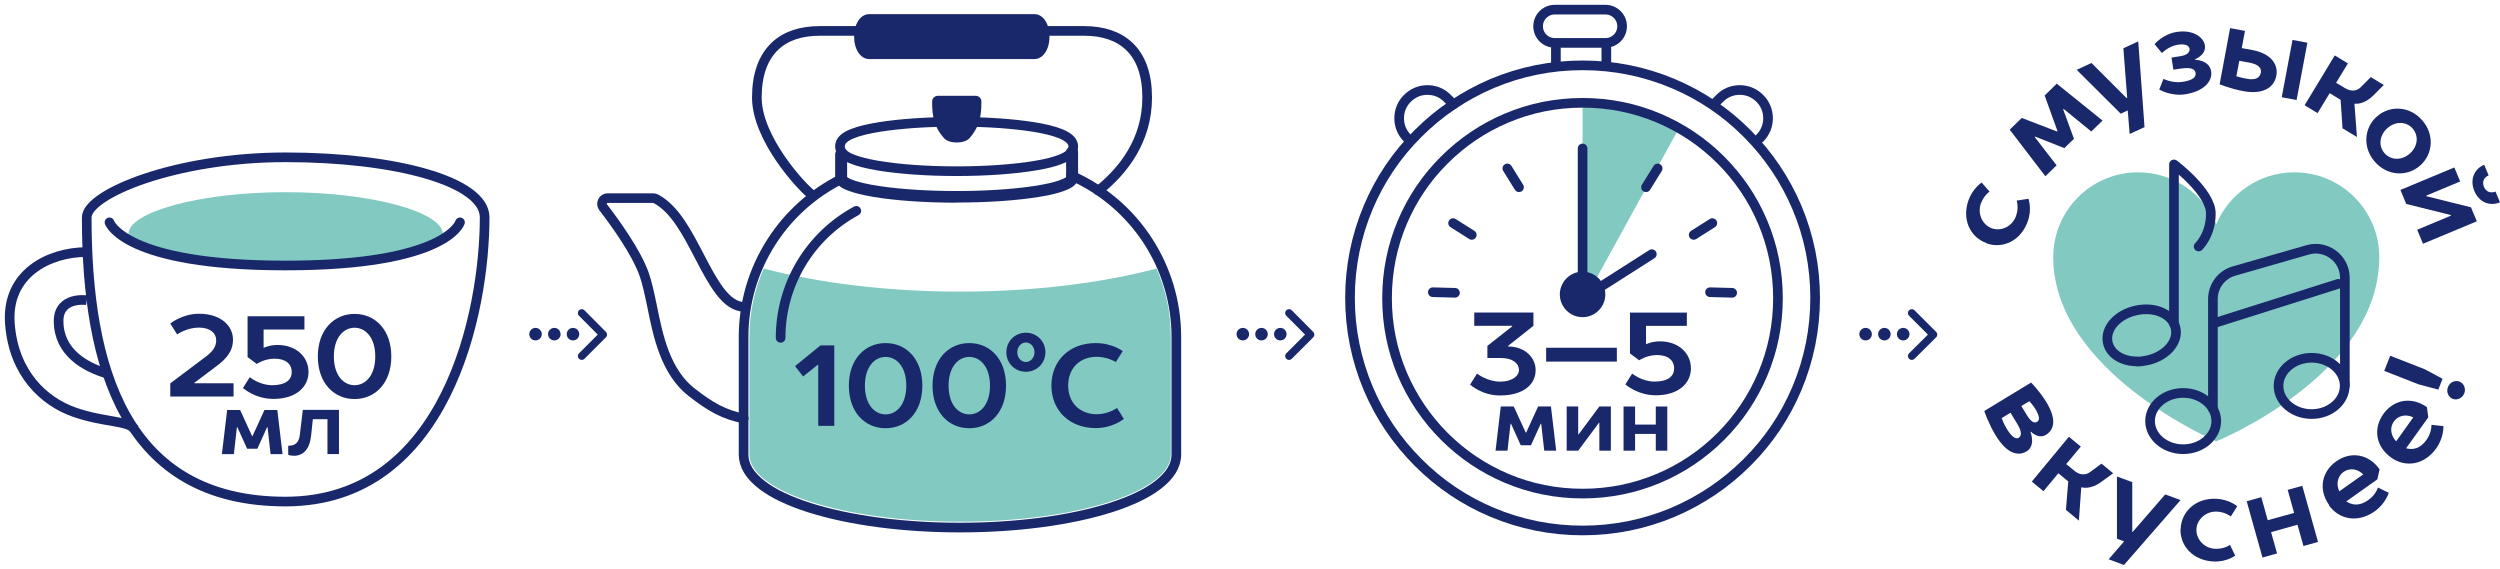 <?xml version="1.0" encoding="UTF-8"?> <svg xmlns="http://www.w3.org/2000/svg" width="259" height="59" viewBox="0 0 259 59" fill="none"><path d="M17.626 39.724L21.206 37.036C21.916 36.507 22.399 36.024 22.399 35.253C22.399 34.543 21.81 33.939 20.617 33.939C19.303 33.939 18.351 34.649 18.351 34.649L17.641 33.516C17.641 33.516 18.88 32.504 20.617 32.504C22.883 32.504 24.137 33.758 24.137 35.178C24.137 36.492 23.351 37.247 22.294 38.033L20.149 39.649V39.709H24.197V41.084H17.641V39.709L17.626 39.724Z" fill="#19286B"></path><path d="M25.164 40.209L25.874 39.076C25.874 39.076 26.871 39.907 28.2 39.907C29.635 39.907 30.224 39.318 30.224 38.532C30.224 37.747 29.635 37.157 28.442 37.157C27.4 37.157 26.599 37.701 26.599 37.701L25.648 36.991V32.762H31.539V34.136H27.309V36.04C27.309 36.04 27.898 35.738 28.744 35.738C30.708 35.738 31.962 36.991 31.962 38.532C31.962 40.073 30.693 41.327 28.321 41.327C26.418 41.327 25.164 40.194 25.164 40.194V40.209Z" fill="#19286B"></path><path d="M32.927 36.93C32.927 34.196 34.588 32.52 36.733 32.52C38.878 32.52 40.54 34.181 40.54 36.93C40.54 39.68 38.878 41.341 36.733 41.341C34.588 41.341 32.927 39.68 32.927 36.93ZM38.878 36.93C38.878 34.967 37.866 33.955 36.733 33.955C35.6 33.955 34.588 34.967 34.588 36.93C34.588 38.894 35.6 39.906 36.733 39.906C37.866 39.906 38.878 38.894 38.878 36.93Z" fill="#19286B"></path><path d="M23.547 42.473H24.877L26.115 45.176H26.16L27.399 42.473H28.729L29.272 47.05H28.034L27.716 44.255H27.671L26.659 46.491H25.602L24.59 44.255H24.544L24.227 47.05H22.988L23.532 42.473H23.547Z" fill="#19286B"></path><path d="M29.86 47.144V46.177H29.951C30.585 46.177 30.963 45.814 31.054 45.12L31.371 42.461H35.117V47.038H33.924V43.428H32.413L32.232 45.12C32.081 46.539 31.416 47.219 30.449 47.219C30.177 47.219 29.86 47.129 29.86 47.129V47.144Z" fill="#19286B"></path><path d="M13.307 24.245C13.307 26.496 20.588 27.508 29.591 27.508C38.579 27.508 45.875 26.496 45.875 24.245C45.875 21.995 38.579 19.91 29.591 19.91C20.603 19.91 13.307 21.995 13.307 24.245Z" fill="#81C9C1"></path><path d="M8.985 22.52C8.985 20.119 18.124 16.297 29.575 16.297C41.025 16.297 50.209 18.804 50.209 22.52C50.209 32.324 46.266 51.962 29.575 51.962C12.883 51.962 8.985 37.959 8.985 22.52Z" stroke="#19286B" stroke-miterlimit="10"></path><path d="M8.985 26.113C5.103 26.113 0.631 28.319 1.024 33.53C1.417 38.742 4.589 41.597 7.656 42.684C10.722 43.772 13.26 43.56 13.924 44.437" stroke="#19286B" stroke-miterlimit="10"></path><path d="M8.987 31.1C8.987 31.1 6.071 30.677 6.071 33.26C6.071 36.493 8.805 38.018 11.071 38.698" stroke="#19286B" stroke-miterlimit="10"></path><path d="M11.342 23.035C11.342 23.035 12.807 27.506 29.574 27.506C46.342 27.506 47.656 23.035 47.656 23.035" stroke="#19286B" stroke-linecap="round" stroke-linejoin="round"></path><path d="M163.955 10.589V31.435L173.97 13.233C173.97 13.233 169.801 9.728 163.955 10.589Z" fill="#81C9C1"></path><path d="M145.813 14.324C145.254 13.765 144.952 13.04 144.952 12.255C144.952 11.469 145.254 10.729 145.813 10.185C146.372 9.626 147.097 9.324 147.883 9.324C148.668 9.324 149.408 9.626 149.952 10.185L150.587 10.82" stroke="#19286B" stroke-linecap="round" stroke-linejoin="round"></path><path d="M182.309 14.324C182.867 13.765 183.17 13.04 183.17 12.255C183.17 11.469 182.867 10.729 182.309 10.185C181.75 9.626 181.025 9.324 180.239 9.324C179.454 9.324 178.713 9.626 178.17 10.185L177.535 10.82" stroke="#19286B" stroke-linecap="round" stroke-linejoin="round"></path><path d="M161.191 6.771V5.004" stroke="#19286B" stroke-linecap="round" stroke-linejoin="round"></path><path d="M166.417 6.771V5.004" stroke="#19286B" stroke-linecap="round" stroke-linejoin="round"></path><path d="M163.955 54.957C160.707 54.957 157.55 54.322 154.574 53.069C151.704 51.86 149.121 50.123 146.916 47.902C144.71 45.697 142.958 43.114 141.75 40.244C140.496 37.268 139.861 34.111 139.861 30.863C139.861 27.616 140.496 24.458 141.75 21.483C142.958 18.612 144.695 16.029 146.916 13.824C149.121 11.618 151.704 9.881 154.574 8.658C157.55 7.404 160.707 6.77 163.955 6.77C167.203 6.77 170.36 7.404 173.336 8.658C176.206 9.866 178.789 11.603 180.994 13.824C183.2 16.029 184.937 18.612 186.16 21.483C187.414 24.458 188.049 27.616 188.049 30.863C188.049 34.111 187.414 37.268 186.16 40.244C184.952 43.114 183.215 45.697 180.994 47.902C178.789 50.108 176.206 51.845 173.336 53.069C170.36 54.322 167.203 54.957 163.955 54.957Z" stroke="#19286B" stroke-linecap="round" stroke-linejoin="round"></path><path d="M163.955 51.136C161.221 51.136 158.562 50.607 156.07 49.55C153.653 48.522 151.493 47.072 149.635 45.214C147.777 43.356 146.312 41.181 145.284 38.779C144.227 36.287 143.698 33.628 143.698 30.894C143.698 28.16 144.227 25.501 145.284 23.009C146.312 20.592 147.762 18.432 149.635 16.574C151.493 14.716 153.668 13.251 156.07 12.238C158.562 11.181 161.221 10.652 163.955 10.652C166.689 10.652 169.348 11.181 171.84 12.238C174.257 13.266 176.417 14.716 178.275 16.574C180.133 18.432 181.599 20.607 182.611 23.009C183.668 25.501 184.197 28.16 184.197 30.894C184.197 33.628 183.668 36.287 182.611 38.779C181.583 41.196 180.133 43.356 178.275 45.214C176.417 47.072 174.242 48.538 171.84 49.55C169.348 50.607 166.689 51.136 163.955 51.136Z" stroke="#19286B" stroke-linecap="round" stroke-linejoin="round"></path><path d="M166.327 4.444H161.071C160.119 4.444 159.349 3.674 159.349 2.722C159.349 1.77 160.119 1 161.071 1H166.327C167.279 1 168.05 1.77 168.05 2.722C168.05 3.674 167.279 4.444 166.327 4.444Z" stroke="#19286B" stroke-linecap="round" stroke-linejoin="round"></path><path d="M163.954 32.858C162.655 32.858 161.598 31.8 161.598 30.501C161.598 29.202 162.655 28.145 163.954 28.145C165.253 28.145 166.311 29.202 166.311 30.501C166.311 31.8 165.253 32.858 163.954 32.858Z" fill="#19286B"></path><path d="M163.955 15.379V29.457" stroke="#19286B" stroke-linecap="round" stroke-linejoin="round"></path><path d="M171.129 26.332L165.419 29.973" stroke="#19286B" stroke-linecap="round" stroke-linejoin="round"></path><path d="M177.398 23.113L175.465 24.337" stroke="#19286B" stroke-linecap="round" stroke-linejoin="round"></path><path d="M150.541 23.113L152.475 24.337" stroke="#19286B" stroke-linecap="round" stroke-linejoin="round"></path><path d="M171.735 17.449L170.526 19.398" stroke="#19286B" stroke-linecap="round" stroke-linejoin="round"></path><path d="M156.16 17.449L157.369 19.398" stroke="#19286B" stroke-linecap="round" stroke-linejoin="round"></path><path d="M179.454 30.334L177.158 30.273" stroke="#19286B" stroke-linecap="round" stroke-linejoin="round"></path><path d="M150.736 30.334L148.44 30.273" stroke="#19286B" stroke-linecap="round" stroke-linejoin="round"></path><path d="M152.309 39.837L153.019 38.704C153.019 38.704 154.061 39.535 155.406 39.535C156.75 39.535 157.369 38.886 157.369 38.342C157.369 37.692 156.78 37.088 155.466 37.088H154.092V35.834L156.66 33.81V33.75H152.732V32.375H158.865V33.75L156.237 35.834V35.895C157.959 35.895 159.092 37.028 159.092 38.342C159.092 39.777 157.898 40.97 155.391 40.97C153.502 40.97 152.294 39.837 152.294 39.837H152.309Z" fill="#19286B"></path><path d="M160.18 36.027H167.506V37.462H160.18V36.027Z" fill="#19286B"></path><path d="M168.382 39.834L169.092 38.701C169.092 38.701 170.089 39.532 171.418 39.532C172.853 39.532 173.442 38.943 173.442 38.157C173.442 37.372 172.853 36.782 171.66 36.782C170.618 36.782 169.817 37.326 169.817 37.326L168.865 36.616V32.387H174.757V33.761H170.527V35.665C170.527 35.665 171.116 35.363 171.962 35.363C173.926 35.363 175.179 36.616 175.179 38.157C175.179 39.698 173.911 40.952 171.539 40.952C169.636 40.952 168.382 39.819 168.382 39.819V39.834Z" fill="#19286B"></path><path d="M155.496 42.113H156.826L158.064 44.817H158.11L159.348 42.113H160.678L161.221 46.69H159.983L159.666 43.896H159.62L158.608 46.132H157.551L156.539 43.896H156.493L156.176 46.69H154.938L155.481 42.113H155.496Z" fill="#19286B"></path><path d="M162.309 42.113H163.502V44.998H163.547L165.692 42.113H166.886V46.69H165.692V43.805H165.647L163.502 46.69H162.309V42.113Z" fill="#19286B"></path><path d="M168.2 42.113H169.394V43.986H171.539V42.113H172.732V46.69H171.539V44.953H169.394V46.69H168.2V42.113Z" fill="#19286B"></path><path d="M237.701 17.852C234.06 17.852 230.933 20.072 229.604 23.229C228.275 20.072 225.148 17.852 221.507 17.852C216.658 17.852 212.716 21.779 212.716 26.643C212.716 38.546 229.604 45.722 229.604 45.722C229.604 45.722 246.492 38.879 246.492 26.643C246.492 21.794 242.565 17.852 237.701 17.852Z" fill="#81C9C1"></path><path d="M239.484 42.897C237.595 42.897 236.055 41.583 236.055 39.982C236.055 38.381 237.595 37.066 239.484 37.066C241.372 37.066 242.913 38.381 242.913 39.982C242.913 41.583 241.372 42.897 239.484 42.897Z" stroke="#19286B" stroke-linecap="round" stroke-linejoin="round"></path><path d="M226.176 46.538C224.288 46.538 222.747 45.224 222.747 43.622C222.747 42.021 224.288 40.707 226.176 40.707C228.064 40.707 229.605 42.021 229.605 43.622C229.605 45.224 228.064 46.538 226.176 46.538Z" stroke="#19286B" stroke-linecap="round" stroke-linejoin="round"></path><path d="M229.257 42.34V30.98C229.257 29.636 230.148 28.442 231.447 28.08L239.06 25.89C239.982 25.618 240.949 25.799 241.719 26.373C242.489 26.947 242.928 27.823 242.928 28.79V39.968" stroke="#19286B" stroke-linecap="round" stroke-linejoin="round"></path><path d="M229.604 33.409L242.248 29.406" stroke="#19286B" stroke-linecap="round" stroke-linejoin="round"></path><path d="M221.402 37.443C220.858 37.443 220.33 37.352 219.877 37.156C219.061 36.823 218.532 36.234 218.366 35.509C218.049 34.059 219.348 32.579 221.312 32.156C222.218 31.959 223.124 32.02 223.88 32.337C224.695 32.669 225.224 33.258 225.39 33.983C225.556 34.709 225.3 35.464 224.71 36.113C224.152 36.702 223.351 37.141 222.445 37.337C222.097 37.412 221.75 37.458 221.402 37.458V37.443Z" stroke="#19286B" stroke-linecap="round" stroke-linejoin="round"></path><path d="M227.776 25.54C227.776 25.54 229.044 24.361 229.044 22.126C229.044 19.89 225.223 17.035 225.223 17.035V33.531" stroke="#19286B" stroke-linecap="round" stroke-linejoin="round"></path><path d="M205.812 25.194C204.105 24.575 203.229 22.732 203.939 20.738C204.377 19.514 205.298 18.91 205.298 18.91L206.114 19.847C206.114 19.847 205.525 20.255 205.223 21.07C204.83 22.158 205.389 23.306 206.356 23.653C207.323 24.001 208.486 23.457 208.863 22.369C209.181 21.493 208.924 20.783 208.924 20.783L210.147 20.587C210.147 20.587 210.54 21.644 210.072 22.943C209.362 24.937 207.504 25.813 205.797 25.209L205.812 25.194Z" fill="#19286B"></path><path d="M208.2 13.441L209.454 12.218L213.11 13.623L213.155 13.577L211.826 9.892L213.079 8.668L217.823 12.49L216.659 13.623L213.789 11.281L213.744 11.327L214.862 14.378L213.865 15.345L210.844 14.151L210.798 14.197L213.064 17.127L211.901 18.26L208.2 13.426V13.441Z" fill="#19286B"></path><path d="M220.42 11.449L219.71 11.781L215.148 7.235L216.674 6.525L220.315 10.165L220.375 10.135L219.982 4.999L221.523 4.289L222.173 13.171L220.632 13.881L220.435 11.449H220.42Z" fill="#19286B"></path><path d="M223.698 9.273L224.136 8.17C224.136 8.17 225.058 8.638 226.07 8.487C227.263 8.306 227.52 7.959 227.46 7.551C227.399 7.188 227.067 6.946 225.994 7.097L225.163 7.218L224.967 5.965L225.919 5.814C226.629 5.708 226.885 5.36 226.84 5.058C226.795 4.756 226.447 4.499 225.617 4.635C224.665 4.786 223.97 5.496 223.97 5.496L223.215 4.575C223.215 4.575 224.091 3.517 225.526 3.306C227.203 3.049 228.305 3.865 228.426 4.696C228.577 5.708 227.414 6.131 227.414 6.131V6.191C227.414 6.191 228.895 6.206 229.076 7.4C229.227 8.351 228.411 9.454 226.372 9.771C224.876 9.998 223.668 9.258 223.668 9.258L223.698 9.273Z" fill="#19286B"></path><path d="M229.951 8.745L231.039 2.914L232.58 3.201L232.247 4.984L233.32 5.18C235.284 5.542 236.054 6.675 235.827 7.854C235.601 9.047 234.468 9.832 232.398 9.44C231.084 9.198 229.951 8.73 229.951 8.73V8.745ZM234.226 7.567C234.317 7.098 234.03 6.675 233.063 6.494L231.991 6.298L231.688 7.899C231.688 7.899 232.157 8.05 232.746 8.156C233.697 8.337 234.12 8.05 234.211 7.552L234.226 7.567ZM237.504 4.138L239.045 4.425L237.927 10.361L236.386 10.074L237.504 4.138Z" fill="#19286B"></path><path d="M241.899 5.753L243.243 6.569L242.02 8.578L242.956 9.137C243.636 9.545 244.21 9.394 244.557 9.046L245.615 7.989L246.959 8.805L245.902 9.862C244.844 10.919 243.953 10.738 243.953 10.738L243.923 10.784L244.18 14.197L242.684 13.291L242.488 10.345L241.355 9.651L240.101 11.72L238.757 10.904L241.884 5.738L241.899 5.753Z" fill="#19286B"></path><path d="M246.252 12.064C247.611 10.87 249.666 10.991 250.934 12.457C252.218 13.907 252.082 15.961 250.723 17.154C249.363 18.348 247.309 18.227 246.04 16.762C244.756 15.312 244.892 13.257 246.252 12.064ZM249.651 15.916C250.512 15.161 250.587 14.043 249.953 13.318C249.318 12.592 248.2 12.517 247.339 13.272C246.478 14.027 246.403 15.145 247.037 15.87C247.672 16.596 248.789 16.671 249.651 15.916Z" fill="#19286B"></path><path d="M254.272 17.353L254.876 18.803L251.356 20.268L251.387 20.329L255.994 21.477L256.598 22.927L251.024 25.253L250.42 23.803L253.924 22.338L253.894 22.277L249.287 21.129L248.683 19.679L254.257 17.353H254.272ZM257.353 17.051L257.822 18.169C257.323 18.38 257.127 18.848 257.338 19.362C257.55 19.86 258.018 20.057 258.532 19.845L259 20.963C257.942 21.401 256.84 20.963 256.341 19.785C255.858 18.622 256.311 17.504 257.368 17.066L257.353 17.051Z" fill="#19286B"></path><path d="M205.571 42.578L210.42 39.633C210.42 39.633 211.296 40.509 211.991 41.642C213.094 43.455 212.822 44.527 211.946 45.056C211.175 45.524 210.405 44.723 210.405 44.723L210.36 44.754C210.36 44.754 210.934 46.174 209.952 46.763C209.076 47.291 207.913 47.02 206.749 45.101C205.994 43.862 205.571 42.578 205.571 42.578ZM209.151 45.343C209.408 45.192 209.514 44.769 208.985 43.908L208.29 42.76L207.369 43.319C207.369 43.319 207.58 43.893 207.898 44.421C208.487 45.403 208.91 45.509 209.166 45.343H209.151ZM209.982 43.001C210.45 43.772 210.783 43.862 211.04 43.696C211.296 43.545 211.372 43.213 210.843 42.337C210.586 41.929 210.239 41.566 210.239 41.566L209.408 42.065L209.982 43.001Z" fill="#19286B"></path><path d="M214.362 45.269L215.571 46.266L214.06 48.078L214.906 48.773C215.51 49.272 216.099 49.211 216.507 48.924L217.716 48.033L218.924 49.03L217.716 49.906C216.522 50.797 215.661 50.48 215.661 50.48L215.616 50.525L215.374 53.939L214.03 52.821L214.272 49.876L213.244 49.03L211.704 50.888L210.495 49.891L214.347 45.238L214.362 45.269Z" fill="#19286B"></path><path d="M220.058 56.085L219.318 55.813V49.363L220.904 49.952V55.103L220.934 55.119L224.318 51.221L225.904 51.81L220.043 58.532L218.457 57.943L220.058 56.085Z" fill="#19286B"></path><path d="M225.918 54.755C226.008 52.943 227.534 51.568 229.634 51.674C230.933 51.734 231.779 52.444 231.779 52.444L231.114 53.502C231.114 53.502 230.555 53.048 229.694 53.003C228.546 52.943 227.595 53.804 227.549 54.831C227.504 55.858 228.35 56.81 229.498 56.855C230.434 56.9 231.024 56.447 231.024 56.447L231.567 57.565C231.567 57.565 230.661 58.245 229.301 58.169C227.187 58.063 225.812 56.538 225.903 54.74L225.918 54.755Z" fill="#19286B"></path><path d="M232.761 51.929L234.271 51.506L234.936 53.893L237.67 53.138L237.005 50.751L238.516 50.328L240.147 56.144L238.637 56.567L238.018 54.361L235.283 55.132L235.903 57.337L234.392 57.76L232.761 51.944V51.929Z" fill="#19286B"></path><path d="M241.295 52.32C240.177 50.749 240.494 48.891 242.02 47.804C243.546 46.716 245.404 47.033 246.522 48.619L246.295 49.662L243.077 51.943C243.667 52.335 244.422 52.471 245.358 51.807C246.144 51.248 246.356 50.508 246.356 50.508L247.473 51.051C247.473 51.051 247.156 52.169 246.023 52.97C244.301 54.193 242.352 53.861 241.265 52.335L241.295 52.32ZM244.83 49.148C244.271 48.574 243.44 48.438 242.79 48.891C242.156 49.344 242.005 50.19 242.352 50.9L244.83 49.148Z" fill="#19286B"></path><path d="M247.716 47.396C246.145 46.278 245.827 44.42 246.915 42.894C248.003 41.368 249.861 41.066 251.432 42.184L251.567 43.242L249.271 46.444C249.966 46.625 250.722 46.504 251.386 45.568C251.945 44.782 251.9 44.012 251.9 44.012L253.139 44.148C253.139 44.148 253.199 45.311 252.398 46.444C251.175 48.166 249.226 48.483 247.7 47.396H247.716ZM250.012 43.242C249.302 42.879 248.456 43.03 248.003 43.665C247.549 44.299 247.685 45.145 248.244 45.719L250.012 43.242Z" fill="#19286B"></path><path d="M250.6 39.831L247.005 38.426L247.624 36.855L251.219 38.26L253.047 39.242L252.609 40.36L250.615 39.831H250.6ZM254.105 41.327C253.651 41.145 253.41 40.602 253.606 40.103C253.802 39.59 254.346 39.363 254.799 39.529C255.253 39.711 255.494 40.254 255.298 40.753C255.102 41.251 254.558 41.493 254.105 41.327Z" fill="#19286B"></path><path d="M77.641 34.909C77.641 32.386 78.169 29.984 79.121 27.824C84.861 29.32 91.885 30.211 99.468 30.211C107.051 30.211 114.076 29.335 119.816 27.824C120.767 29.999 121.296 32.386 121.296 34.909V40.679V47.084C121.296 50.936 111.523 54.048 99.468 54.048C87.414 54.048 77.641 50.921 77.641 47.084V40.679V34.909Z" fill="#81C9C1"></path><path d="M77.141 31.796C75.192 31.796 73.863 29.243 72.443 26.524C71.189 24.123 69.905 21.63 67.957 20.603C67.866 20.558 67.775 20.527 67.685 20.527H62.956C62.73 20.527 62.519 20.648 62.428 20.86C62.322 21.056 62.352 21.298 62.488 21.479C63.712 23.065 65.902 26.086 66.733 28.413C67.05 29.319 67.292 30.467 67.549 31.691C67.851 33.201 68.198 34.908 68.787 36.464C69.482 38.292 70.404 39.651 71.612 40.603C73.591 42.159 75.041 42.974 77.05 43.352" stroke="#19286B" stroke-linecap="round" stroke-linejoin="round"></path><path d="M87.216 18.523C84.241 20.003 81.718 22.254 79.92 25.064C78.032 28.01 77.035 31.408 77.035 34.913V40.683V47.088C77.035 48.221 77.685 49.294 78.984 50.276C80.132 51.152 81.763 51.922 83.833 52.587C88.017 53.916 93.561 54.656 99.452 54.656C105.343 54.656 110.887 53.916 115.071 52.587C117.141 51.922 118.772 51.152 119.92 50.276C121.219 49.294 121.869 48.221 121.869 47.088V34.913C121.869 27.662 117.594 21.106 110.963 18.176" stroke="#19286B" stroke-linecap="round" stroke-linejoin="round"></path><path d="M80.871 35.001C80.871 29.502 83.877 24.457 88.711 21.844" stroke="#19286B" stroke-linecap="round" stroke-linejoin="round"></path><path d="M99.106 20.984C102.338 20.984 105.374 20.772 107.67 20.395C108.819 20.213 109.725 19.987 110.359 19.73C110.692 19.609 111.689 19.216 111.689 18.416V15.757C111.689 15.425 111.417 15.168 111.069 15.168C110.722 15.168 110.45 15.44 110.45 15.757V18.34C110.329 18.446 109.664 18.899 106.991 19.292C104.831 19.609 102.021 19.79 99.106 19.79C96.19 19.79 93.38 19.609 91.22 19.292C88.531 18.899 87.882 18.446 87.761 18.34V15.999C87.761 15.666 87.489 15.41 87.142 15.41C86.794 15.41 86.522 15.681 86.522 15.999V18.431C86.522 19.231 87.519 19.624 87.852 19.745C88.501 20.002 89.408 20.213 90.54 20.41C92.837 20.787 95.873 20.999 99.106 20.999V20.984Z" fill="#19286B"></path><path d="M97.7 12.629C94.891 12.689 92.308 12.916 90.404 13.278C88.063 13.732 87.02 14.306 87.02 15.167C87.02 15.967 87.972 16.36 88.289 16.481C88.909 16.738 89.785 16.949 90.873 17.145C93.078 17.523 95.993 17.735 99.105 17.735C102.217 17.735 105.132 17.523 107.338 17.145C108.44 16.964 109.302 16.738 109.921 16.481C110.238 16.36 111.19 15.967 111.19 15.167C111.19 14.366 110.147 13.732 107.791 13.278C105.888 12.916 103.305 12.689 100.495 12.629" stroke="#19286B" stroke-linecap="round" stroke-linejoin="round"></path><path d="M101.07 9.926H97.157C96.825 9.926 96.568 10.198 96.568 10.515C96.568 10.772 96.568 11.014 96.584 11.225C96.659 12.524 97.006 13.415 97.792 14.306C98.034 14.594 98.532 14.76 99.121 14.76C99.71 14.76 100.194 14.594 100.451 14.306C101.236 13.4 101.599 12.494 101.659 11.165C101.659 10.968 101.674 10.757 101.674 10.515C101.674 10.183 101.402 9.926 101.085 9.926H101.07Z" fill="#19286B"></path><path d="M88.485 3.791C88.485 2.462 89.15 1.465 90.041 1.465H107.171C108.062 1.465 108.727 2.462 108.727 3.791C108.727 5.12 108.062 6.117 107.171 6.117H90.041C89.15 6.117 88.485 5.12 88.485 3.791Z" fill="#19286B"></path><path d="M113.803 19.744C116.325 17.735 118.848 14.578 118.848 10.106C118.848 7.75 118.214 5.952 116.975 4.789C115.872 3.747 114.301 3.203 112.322 3.203H108.123" stroke="#19286B" stroke-linecap="round" stroke-linejoin="round"></path><path d="M89.135 3.203H84.936C82.957 3.203 81.386 3.732 80.283 4.789C79.045 5.967 78.41 7.75 78.41 10.106C78.41 14.321 82.987 19.366 84.241 20.288" stroke="#19286B" stroke-linecap="round" stroke-linejoin="round"></path><path d="M84.755 37.809H84.694L83.199 39.003L82.368 37.93L84.996 35.785H86.431V44.123H84.77V37.809H84.755Z" fill="#19286B"></path><path d="M87.941 39.954C87.941 37.22 89.603 35.543 91.748 35.543C93.893 35.543 95.555 37.205 95.555 39.954C95.555 42.703 93.893 44.365 91.748 44.365C89.603 44.365 87.941 42.703 87.941 39.954ZM93.893 39.954C93.893 37.99 92.881 36.978 91.748 36.978C90.615 36.978 89.603 37.99 89.603 39.954C89.603 41.918 90.615 42.93 91.748 42.93C92.881 42.93 93.893 41.918 93.893 39.954Z" fill="#19286B"></path><path d="M96.611 39.954C96.611 37.22 98.273 35.543 100.418 35.543C102.563 35.543 104.225 37.205 104.225 39.954C104.225 42.703 102.563 44.365 100.418 44.365C98.273 44.365 96.611 42.703 96.611 39.954ZM102.563 39.954C102.563 37.99 101.551 36.978 100.418 36.978C99.285 36.978 98.273 37.99 98.273 39.954C98.273 41.918 99.285 42.93 100.418 42.93C101.551 42.93 102.563 41.918 102.563 39.954Z" fill="#19286B"></path><path d="M104.257 36.493C104.257 35.36 105.148 34.469 106.281 34.469C107.414 34.469 108.305 35.36 108.305 36.493C108.305 37.626 107.414 38.517 106.281 38.517C105.148 38.517 104.257 37.626 104.257 36.493ZM107.172 36.493C107.172 35.904 106.749 35.481 106.281 35.481C105.813 35.481 105.39 35.904 105.39 36.493C105.39 37.082 105.813 37.505 106.281 37.505C106.749 37.505 107.172 37.082 107.172 36.493Z" fill="#19286B"></path><path d="M108.925 39.954C108.925 37.386 110.768 35.543 113.517 35.543C115.239 35.543 116.312 36.374 116.312 36.374L115.602 37.507C115.602 37.507 114.741 36.963 113.638 36.963C111.855 36.963 110.662 38.156 110.662 39.939C110.662 41.721 111.855 42.915 113.638 42.915C114.831 42.915 115.722 42.265 115.722 42.265L116.432 43.398C116.432 43.398 115.299 44.35 113.517 44.35C110.783 44.35 108.925 42.507 108.925 39.939V39.954Z" fill="#19286B"></path><path d="M55.481 35.268C55.839 35.268 56.13 34.977 56.13 34.618C56.13 34.26 55.839 33.969 55.481 33.969C55.122 33.969 54.831 34.26 54.831 34.618C54.831 34.977 55.122 35.268 55.481 35.268Z" fill="#19286B"></path><path d="M57.429 35.268C57.788 35.268 58.078 34.977 58.078 34.618C58.078 34.26 57.788 33.969 57.429 33.969C57.07 33.969 56.779 34.26 56.779 34.618C56.779 34.977 57.07 35.268 57.429 35.268Z" fill="#19286B"></path><path d="M59.362 35.268C59.721 35.268 60.012 34.977 60.012 34.618C60.012 34.26 59.721 33.969 59.362 33.969C59.004 33.969 58.713 34.26 58.713 34.618C58.713 34.977 59.004 35.268 59.362 35.268Z" fill="#19286B"></path><path d="M60.269 32.43L62.489 34.665L60.269 36.886" stroke="#19286B" stroke-width="0.8" stroke-linecap="round" stroke-linejoin="round"></path><path d="M128.758 35.268C129.117 35.268 129.407 34.977 129.407 34.618C129.407 34.26 129.117 33.969 128.758 33.969C128.399 33.969 128.108 34.26 128.108 34.618C128.108 34.977 128.399 35.268 128.758 35.268Z" fill="#19286B"></path><path d="M130.693 35.268C131.051 35.268 131.342 34.977 131.342 34.618C131.342 34.26 131.051 33.969 130.693 33.969C130.334 33.969 130.043 34.26 130.043 34.618C130.043 34.977 130.334 35.268 130.693 35.268Z" fill="#19286B"></path><path d="M132.641 35.268C132.999 35.268 133.29 34.977 133.29 34.618C133.29 34.26 132.999 33.969 132.641 33.969C132.282 33.969 131.991 34.26 131.991 34.618C131.991 34.977 132.282 35.268 132.641 35.268Z" fill="#19286B"></path><path d="M133.546 32.43L135.766 34.665L133.546 36.886" stroke="#19286B" stroke-width="0.8" stroke-linecap="round" stroke-linejoin="round"></path><path d="M193.276 35.268C193.634 35.268 193.925 34.977 193.925 34.618C193.925 34.26 193.634 33.969 193.276 33.969C192.917 33.969 192.626 34.26 192.626 34.618C192.626 34.977 192.917 35.268 193.276 35.268Z" fill="#19286B"></path><path d="M195.223 35.268C195.582 35.268 195.872 34.977 195.872 34.618C195.872 34.26 195.582 33.969 195.223 33.969C194.864 33.969 194.573 34.26 194.573 34.618C194.573 34.977 194.864 35.268 195.223 35.268Z" fill="#19286B"></path><path d="M197.172 35.268C197.531 35.268 197.822 34.977 197.822 34.618C197.822 34.26 197.531 33.969 197.172 33.969C196.813 33.969 196.522 34.26 196.522 34.618C196.522 34.977 196.813 35.268 197.172 35.268Z" fill="#19286B"></path><path d="M198.063 32.43L200.299 34.665L198.063 36.886" stroke="#19286B" stroke-width="0.8" stroke-linecap="round" stroke-linejoin="round"></path></svg> 